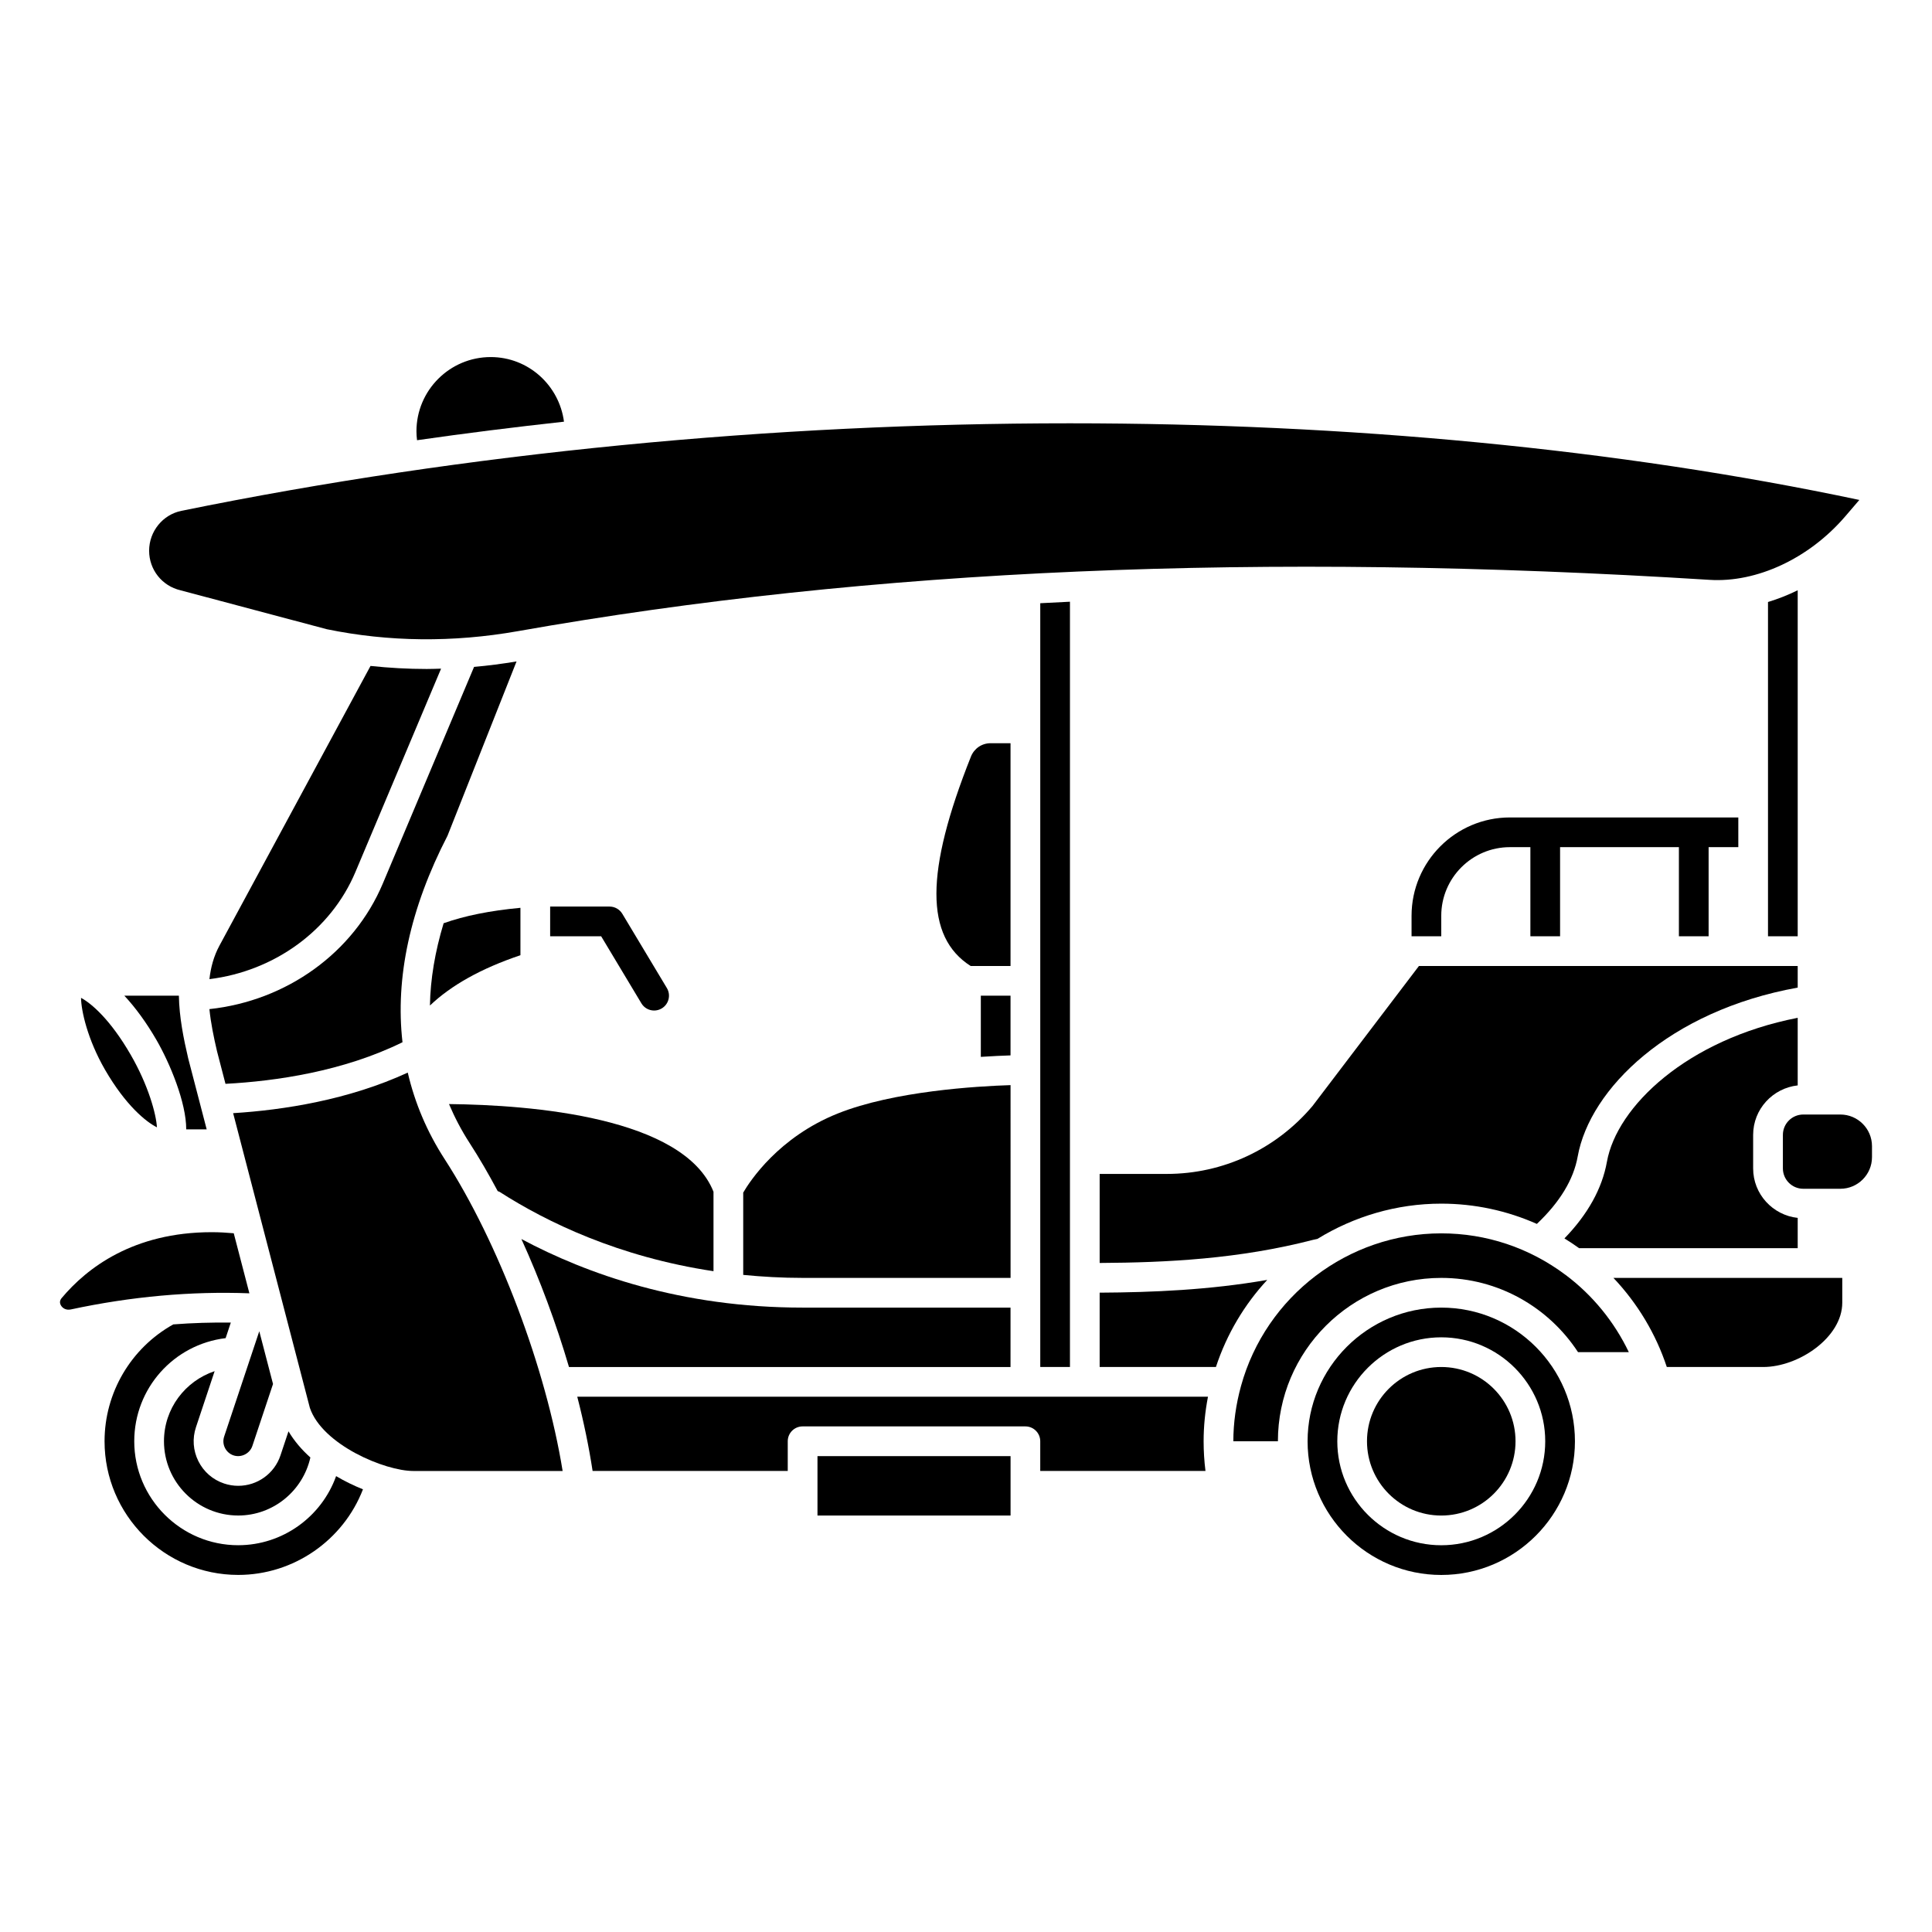 <?xml version="1.0" encoding="UTF-8"?>
<!-- Uploaded to: SVG Repo, www.svgrepo.com, Generator: SVG Repo Mixer Tools -->
<svg fill="#000000" width="800px" height="800px" version="1.1" viewBox="144 144 512 512" xmlns="http://www.w3.org/2000/svg">
 <g>
  <path d="m596.8 392.12v-23.617h7.871v-7.871h-60.535c-14.367 0-26.059 11.691-26.059 26.062v5.426h7.871v-5.43c0-10.027 8.156-18.184 18.188-18.184h5.43v23.617h7.871v-23.617h31.488v23.617z"/>
  <path d="m317.35 411.8c0.688 0 1.391-0.18 2.023-0.562 1.867-1.117 2.469-3.535 1.352-5.398l-11.809-19.68c-0.715-1.184-1.996-1.91-3.379-1.91h-15.742v7.871h13.516l10.664 17.77c0.734 1.23 2.035 1.91 3.375 1.91z"/>
  <path d="m340.96 460.05v21.809c5.039 0.496 10.27 0.797 15.746 0.797h55.105l-0.004-51.086c-8.918 0.285-30.941 1.578-45.773 7.512-15.695 6.269-23.293 17.914-25.074 20.969z"/>
  <path d="m411.8 340.96h-5.297c-2.297 0-4.336 1.391-5.191 3.535-12.164 30.555-12.211 47.75-0.082 55.504l10.57 0.004z"/>
  <path d="m260.89 321.2c-1.266 0.035-2.539 0.086-3.801 0.086-4.992 0-9.961-0.281-14.898-0.805l-40.035 74.121c-1.527 2.828-2.309 5.82-2.656 8.883 17.27-2.141 32.184-12.945 38.695-28.406z"/>
  <path d="m280.89 319.29c-3.754 0.621-7.512 1.117-11.258 1.445l-24.18 57.406c-7.731 18.352-25.504 31.094-45.957 33.285 0.379 3.727 1.156 7.484 2.019 11.176l2.242 8.625c13.367-0.707 31.238-3.305 46.91-11.023-1.953-17.035 2.004-35.512 11.93-54.723z"/>
  <path d="m193.35 443.29h5.422l-4.894-18.801c-1.23-5.269-2.375-10.918-2.473-16.621h-14.453c2.934 3.148 5.844 7.117 8.512 11.738 3.559 6.16 7.894 16.551 7.887 23.684z"/>
  <path d="m275.9 459.66c0.156 0.074 0.328 0.09 0.477 0.184 12.535 8.047 31.594 17.262 56.707 21.035v-21.055c-7.887-19.805-48.219-23.004-70.094-23.234 1.496 3.516 3.281 6.953 5.445 10.297 2.57 3.969 5.062 8.27 7.465 12.773z"/>
  <path d="m281.92 384.58c-8.137 0.762-14.809 2.121-20.355 4.086-2.273 7.516-3.508 14.797-3.629 21.809 5.676-5.402 13.578-9.824 23.984-13.336z"/>
  <path d="m191.82 300.43 38.789 10.32c16.352 3.363 33.449 3.555 50.621 0.516 93.746-16.582 197.05-21.031 315.81-13.602 12.508 0.801 26.41-5.66 35.992-16.848h0.004l3.707-4.328c-63.949-13.547-135.67-20.309-209.26-20.309-78.73 0-159.6 7.738-235.42 23.199-4.945 1.012-8.543 5.457-8.543 10.57 0 5.019 3.41 9.332 8.301 10.48z"/>
  <path d="m620.41 431.64v-17.91c-29.434 5.75-47.938 23.547-50.555 38.137-1.273 7.117-5.074 13.938-11.262 20.328 1.324 0.812 2.617 1.676 3.891 2.59h57.926v-8.023c-6.625-0.738-11.809-6.309-11.809-13.121v-8.879c0-6.816 5.184-12.383 11.809-13.121z"/>
  <path d="m185.59 442.75c-0.211-3.523-2.262-11.098-6.941-19.203-5.402-9.367-10.48-13.676-13.176-15.105 0.047 3.41 1.707 10.988 6.356 19.043 5.473 9.469 10.902 13.848 13.762 15.266z"/>
  <path d="m293.46 255.75c-1.266-9.633-9.441-17.125-19.418-17.125-10.852 0-19.68 8.828-19.68 19.68 0 0.793 0.066 1.574 0.156 2.356 12.91-1.855 25.898-3.477 38.941-4.91z"/>
  <path d="m620.41 400h-100.38l-28.195 37.098c-9.723 11.5-23.75 18.004-38.609 18.004h-17.805v23.598c17.863-0.105 36.973-1.051 56.621-6.144l1.086-0.234c9.664-5.941 20.941-9.344 32.82-9.344 8.84 0 17.406 1.855 25.336 5.371 6.07-5.742 9.73-11.746 10.824-17.879 3.211-17.891 24.215-38.613 58.301-44.746v-5.723z"/>
  <path d="m411.8 407.87h-7.871v16.211c3.164-0.207 5.856-0.328 7.871-0.391z"/>
  <path d="m620.41 300.43c-2.57 1.258-5.199 2.297-7.871 3.106v88.59h7.871z"/>
  <path d="m427.55 506.27v-202.81c-2.637 0.117-5.25 0.266-7.871 0.398v202.41z"/>
  <path d="m525.95 490.53c-19.535 0-35.426 15.891-35.426 35.426s15.891 35.426 35.426 35.426c19.535 0 35.426-15.891 35.426-35.426s-15.891-35.426-35.426-35.426zm0 62.977c-15.188 0-27.551-12.363-27.551-27.551s12.363-27.551 27.551-27.551 27.551 12.363 27.551 27.551c0.004 15.188-12.359 27.551-27.551 27.551z"/>
  <path d="m545.63 525.95c0 10.871-8.812 19.684-19.684 19.684-10.867 0-19.68-8.812-19.68-19.684 0-10.867 8.812-19.68 19.68-19.68 10.871 0 19.684 8.812 19.684 19.68"/>
  <path d="m435.42 486.57v19.699h30.812c2.883-8.75 7.566-16.574 13.602-23.078-15.375 2.672-30.285 3.297-44.414 3.379z"/>
  <path d="m296.98 514.14c1.734 6.727 3.094 13.336 4.066 19.68h51.715v-7.871c0-2.176 1.758-3.938 3.938-3.938h59.039c2.176 0 3.938 1.758 3.938 3.938v7.871h43.789c-0.328-2.613-0.492-5.246-0.492-7.875 0-3.906 0.391-7.859 1.156-11.809z"/>
  <path d="m558.92 481.88c-0.004-0.004-0.008-0.004-0.012-0.004-9.621-7.211-21.02-11.023-32.957-11.023-24.664 0-46.48 16.617-53.059 40.41-1.355 4.906-2.043 9.852-2.043 14.691h11.809c0-23.871 19.426-43.297 43.297-43.297 15.16 0 28.504 7.848 36.242 19.68h13.461c-3.828-8.004-9.57-15.082-16.738-20.457z"/>
  <path d="m631.71 439.36h-9.828c-2.981 0-5.398 2.422-5.398 5.398v8.879c0 2.981 2.422 5.398 5.398 5.398h9.828c4.625 0 8.387-3.762 8.387-8.387v-2.906c0-4.621-3.762-8.383-8.387-8.383z"/>
  <path d="m585.72 506.27h25.527c9.438 0 20.973-7.859 20.973-17.035v-6.578h-60.645c6.375 6.731 11.242 14.824 14.145 23.613z"/>
  <path d="m200.88 507.37c-7.82 2.625-13.426 9.922-13.426 18.578 0 10.852 8.828 19.68 19.68 19.68 9.246 0 17.129-6.516 19.121-15.379-2.328-2.082-4.309-4.41-5.801-6.934l-2.121 6.363c-1.605 4.832-6.113 8.078-11.203 8.078-1.27 0-2.531-0.203-3.738-0.609-2.988-0.996-5.41-3.102-6.82-5.922-1.41-2.82-1.637-6.023-0.637-9.012z"/>
  <path d="m360.64 529.89h51.168v15.742h-51.168z"/>
  <path d="m203.4 524.71c-0.684 2.059 0.43 4.293 2.492 4.984 2.051 0.672 4.309-0.484 4.984-2.492l5.477-16.43-3.641-13.98z"/>
  <path d="m210.09 486.74-4.144-15.914c-1.918-0.168-3.856-0.285-5.832-0.285-20.781 0-33.098 9.492-39.77 17.457-0.527 0.629-0.582 1.297-0.172 1.984 0.41 0.68 1.309 1.305 2.613 1.031 16.035-3.441 31.922-4.856 47.305-4.273z"/>
  <path d="m207.13 553.5c-15.188 0-27.551-12.363-27.551-27.551 0-14.051 10.488-25.676 24.215-27.328l1.375-4.125c-5.035-0.055-10.121 0.09-15.25 0.484-11.23 6.258-18.211 18.117-18.211 30.965 0 19.535 15.891 35.426 35.426 35.426 14.703 0 27.844-9.184 33.055-22.688-2.402-0.961-4.805-2.125-7.117-3.496-3.84 10.746-14.133 18.312-25.941 18.312z"/>
  <path d="m252.06 428.25c-15.672 7.231-32.918 9.918-46.277 10.75l20.332 78.09c3.277 9.727 19.785 16.738 27.449 16.738h39.539c-4.402-27.188-16.945-60.512-31.277-82.66-4.668-7.215-7.898-14.887-9.766-22.918z"/>
  <path d="m411.8 490.53h-55.102c-32.121 0-57.148-8.898-74.523-18.176 4.93 10.824 9.23 22.414 12.613 33.922l117.01-0.004z"/>
 </g>
</svg>